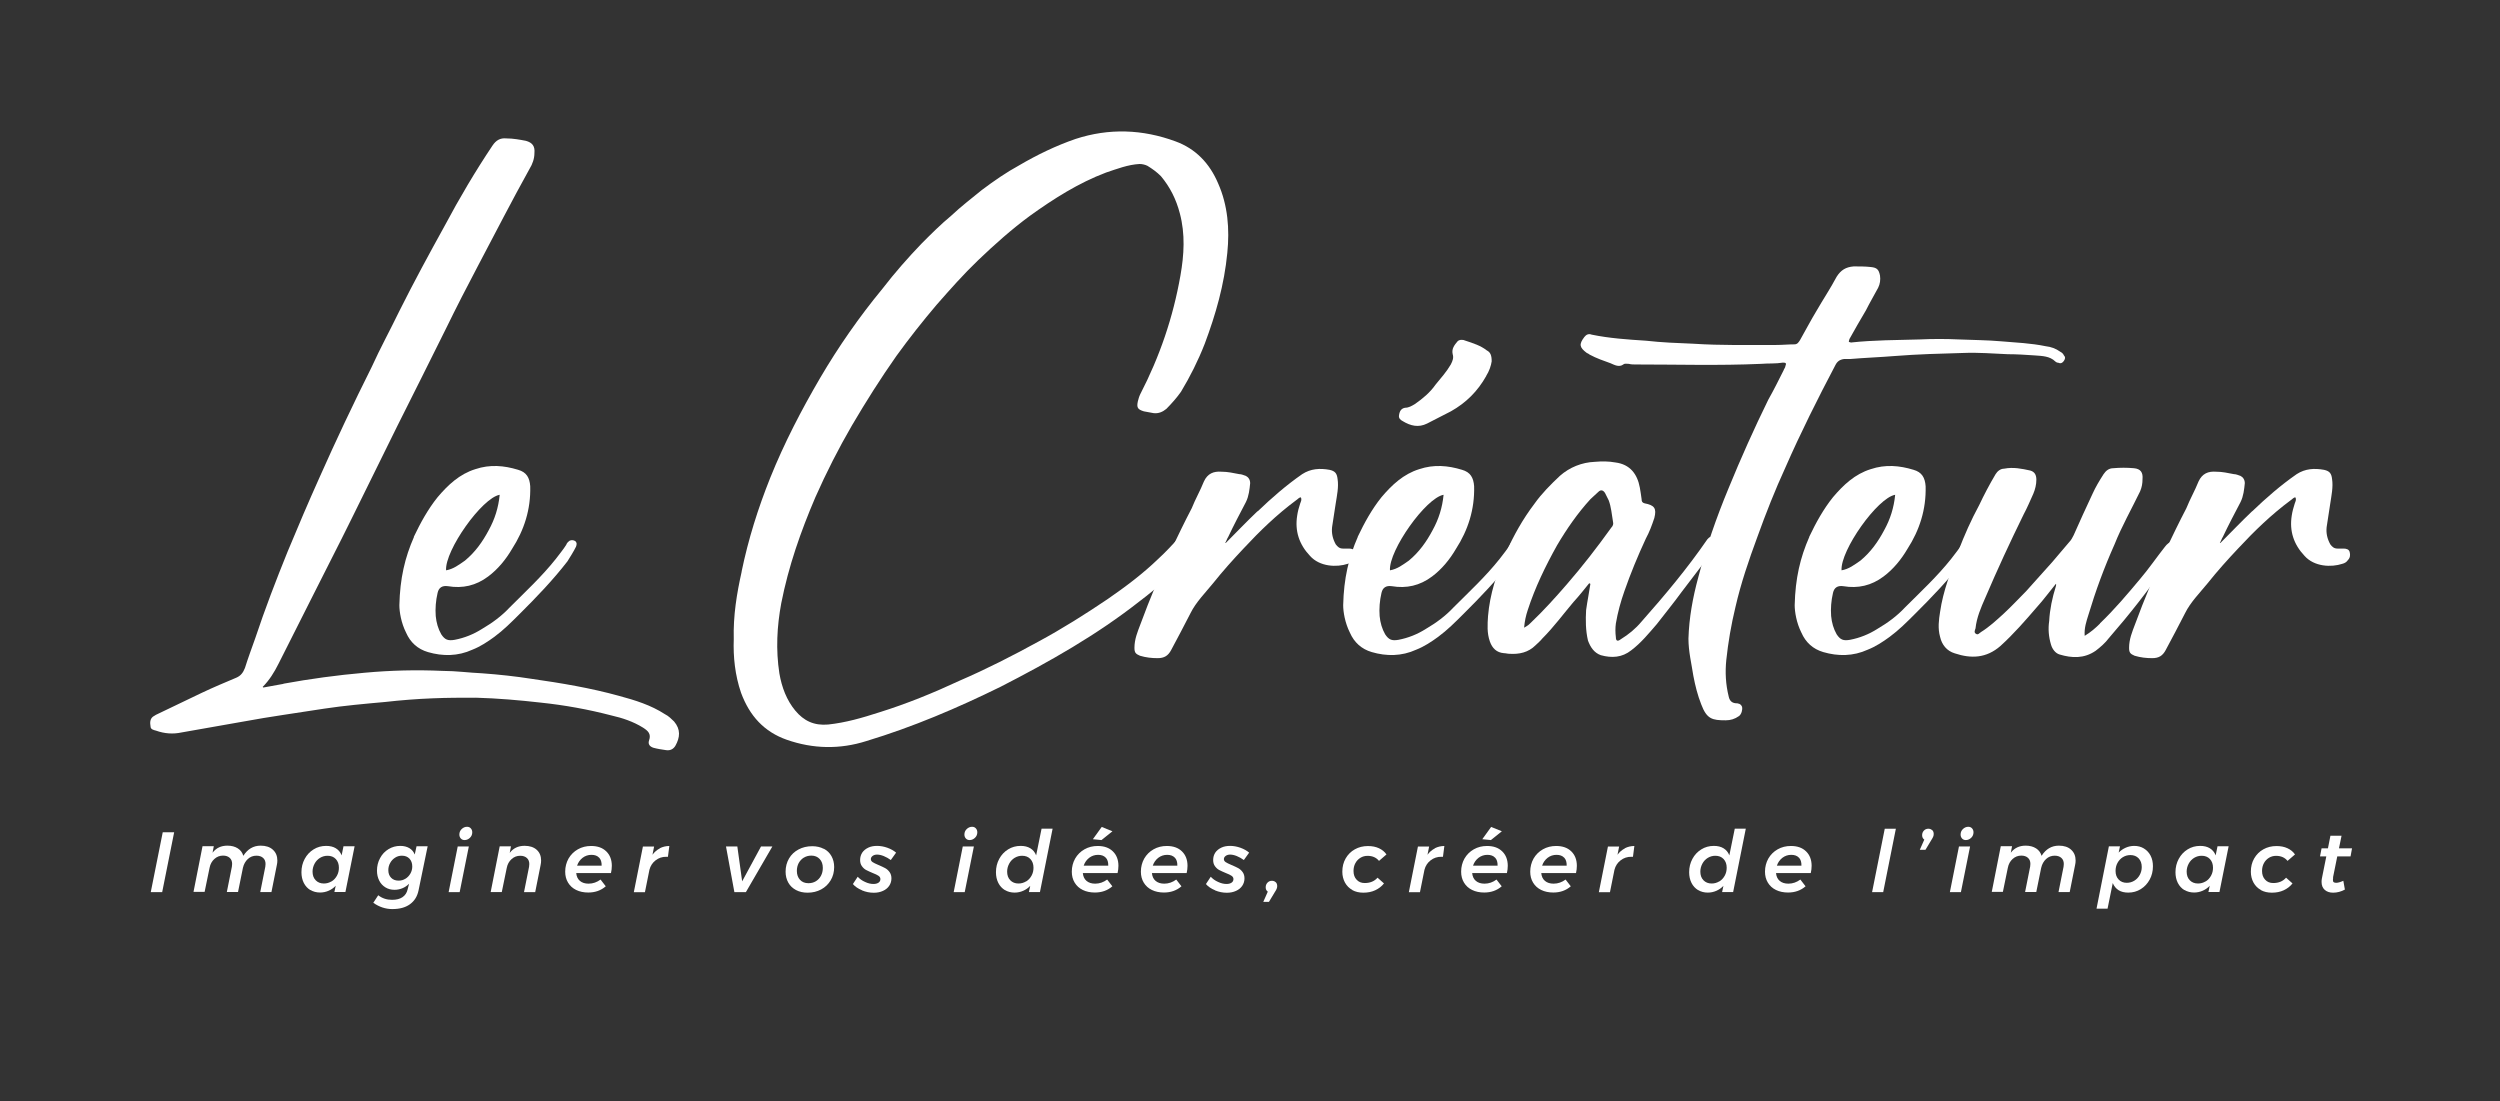 <svg xmlns="http://www.w3.org/2000/svg" id="_&#xD5;__1" data-name="&#xD5;&#xBA;&#x2264;&#x201E;_1" viewBox="0 0 321.7 141.73"><rect x="0" y="0" width="321.7" height="141.73" fill="#333333" stroke="none"/><defs><style>      .cls-1 {        fill: #fff;      }    </style></defs><g><path class="cls-1" d="M36.47,87.98c3.45-.63,6.9-1.1,10.43-1.41,3.37-.31,6.67-.39,10.04-.24,1.73,0,3.45.24,5.1.31,2.2.16,4.31.39,6.35.71,3.84.55,7.61,1.18,11.29,2.2,2.04.55,4.08,1.18,5.88,2.35.47.23.86.63,1.18.94.86,1.02.78,2.04.16,3.14-.24.39-.63.63-1.18.55-.55-.08-1.1-.16-1.65-.31-.47-.16-.71-.47-.55-.94.31-.86-.16-1.25-.78-1.65-1.25-.78-2.67-1.25-4.08-1.57-2.98-.78-6.04-1.33-9.1-1.65-2.74-.31-5.49-.55-8.31-.63-1.88,0-3.69,0-5.57.08-2.04.08-4.08.24-6.12.47-2.67.24-5.25.47-7.84.86-3.45.55-6.98,1.02-10.35,1.65-2.67.47-5.33.94-8,1.41-1.1.24-2.2.16-3.29-.23-.31-.08-.71-.16-.71-.55-.08-.47-.08-.94.31-1.25.16-.08.24-.16.39-.24,1.96-.94,3.92-1.88,5.88-2.82,1.49-.71,2.98-1.33,4.47-1.96.55-.24.86-.63,1.1-1.25.39-1.25.86-2.51,1.33-3.84,1.25-3.76,2.67-7.45,4.16-11.13,1.33-3.21,2.67-6.35,4.08-9.49,2.12-4.78,4.39-9.57,6.74-14.27,1.1-2.43,2.35-4.7,3.53-7.14,1.88-3.76,3.84-7.37,5.88-11.06,1.88-3.53,3.92-6.98,6.12-10.27.47-.71,1.02-1.02,1.8-.94.86,0,1.73.16,2.51.31.86.24,1.18.71,1.1,1.57,0,.71-.24,1.41-.63,2.04-2.27,4.08-4.39,8.23-6.59,12.39-1.41,2.67-2.82,5.41-4.16,8.16-2.12,4.23-4.16,8.39-6.27,12.55-1.96,3.92-3.84,7.84-5.8,11.76-1.73,3.53-3.53,6.98-5.25,10.43-1.41,2.82-2.82,5.57-4.23,8.39-.55,1.1-1.18,2.12-2.04,2.98l.08.08c.86-.16,1.73-.31,2.59-.47Z"></path><path class="cls-1" d="M53.25,69.08c.86-1.8,1.8-3.53,3.06-5.1,1.33-1.57,2.82-2.98,4.86-3.61,1.88-.63,3.69-.47,5.49.08,1.1.31,1.49,1.02,1.57,2.12.08,2.98-.78,5.65-2.35,8.08-.78,1.33-1.8,2.59-3.06,3.53-1.57,1.18-3.29,1.57-5.18,1.25q-1.1-.16-1.33.86c-.24,1.02-.31,2.04-.24,2.98.08.86.31,1.65.71,2.35.47.71.86.86,1.73.71,1.25-.24,2.43-.71,3.53-1.41,1.33-.78,2.51-1.65,3.53-2.74,2.04-2.04,4.16-4,5.96-6.27.47-.63.94-1.18,1.33-1.8.08-.24.24-.39.47-.55.24-.08.47-.08.71.08.24.24.16.47.08.71-.31.63-.71,1.25-1.1,1.88-1.88,2.43-4,4.63-6.12,6.74-1.1,1.1-2.12,2.12-3.29,2.98-.86.63-1.8,1.25-2.82,1.65-1.88.86-3.84.86-5.72.31-1.33-.39-2.27-1.25-2.82-2.51-.63-1.25-.86-2.67-.86-3.53.08-3.45.71-6.12,1.88-8.78ZM57.4,73.39c.94-.16,1.65-.71,2.43-1.25,1.33-1.1,2.27-2.43,3.06-3.92.78-1.41,1.25-2.9,1.41-4.55-2.27.39-7.06,7.14-6.9,9.72Z"></path><path class="cls-1" d="M95.43,73.55c.86-4.16,2.12-8.16,3.69-12.08,1.8-4.47,4-8.7,6.43-12.86,2.35-4,5.02-7.84,8-11.45,1.57-2.04,3.29-4,5.1-5.88,1.18-1.18,2.43-2.43,3.76-3.53,1.25-1.18,2.59-2.2,3.92-3.29,1.57-1.18,3.14-2.27,4.86-3.21,2.27-1.33,4.71-2.51,7.21-3.37,4.31-1.41,8.63-1.25,12.86.31,2.59.94,4.39,2.82,5.49,5.41,1.25,2.82,1.49,5.88,1.18,8.94-.39,4.08-1.49,7.92-2.9,11.68-.86,2.2-1.88,4.23-3.06,6.19-.55.78-1.18,1.49-1.88,2.2-.47.39-1.02.63-1.65.55-.47-.08-.86-.16-1.25-.23-.78-.24-.94-.47-.78-1.25.08-.31.16-.63.31-.94,2.51-4.86,4.23-9.88,5.18-15.29.47-2.67.63-5.33-.08-8-.47-1.8-1.25-3.37-2.43-4.78-.55-.55-1.1-.94-1.73-1.33-.31-.16-.71-.24-1.02-.24-1.49.08-2.9.63-4.31,1.1-3.53,1.33-6.74,3.37-9.8,5.57-2.35,1.73-4.55,3.69-6.67,5.72-1.88,1.8-3.61,3.76-5.33,5.72-1.8,2.12-3.53,4.31-5.18,6.59-2.04,2.9-3.92,5.88-5.72,8.94-1.73,2.98-3.29,6.04-4.71,9.25-1.88,4.39-3.45,8.86-4.39,13.64-.55,2.98-.71,5.96-.24,9.02.31,1.8.94,3.45,2.04,4.78,1.1,1.33,2.43,1.96,4.23,1.8,2.27-.24,4.39-.86,6.59-1.57,3.53-1.1,6.98-2.51,10.35-4.08,3.45-1.49,6.82-3.21,10.12-5.02,3.06-1.65,6.04-3.53,8.94-5.49,2.27-1.57,4.47-3.21,6.51-5.18.94-.86,1.8-1.8,2.67-2.74.63-.63,1.65-.78,2.35-.31.39.24.47.86.08,1.33-.47.55-.94,1.1-1.41,1.57-1.8,2.04-3.84,3.92-6.04,5.57-5.57,4.39-11.68,7.84-17.96,11.06-5.57,2.74-11.29,5.18-17.25,6.98-3.45,1.1-6.9,1.02-10.27-.16-2.9-1.02-4.78-3.06-5.88-6.04-.78-2.27-1.02-4.63-.94-6.9-.08-3.06.39-5.88,1.02-8.7Z"></path><path class="cls-1" d="M161.85,65.79c1.8-1.73,3.69-3.37,5.72-4.78,1.1-.71,2.27-.78,3.53-.55.71.16.94.47,1.02,1.18.16,1.02-.08,2.12-.24,3.14s-.31,2.04-.47,3.06c-.08.78.08,1.49.47,2.2.24.31.47.55.94.55h.78c.31,0,.71.08.78.47.08.31.08.71-.24,1.02-.16.24-.39.39-.71.47-1.41.47-3.61.39-4.86-1.02-1.41-1.49-1.96-3.21-1.65-5.18.08-.55.23-1.1.39-1.57.08-.24.24-.47.08-.78-.24,0-.39.24-.63.39-2.43,1.8-4.63,3.92-6.74,6.19-1.33,1.41-2.67,2.9-3.92,4.47-1.02,1.25-2.2,2.43-2.9,3.84-.86,1.65-1.65,3.21-2.51,4.78-.39.71-.86,1.02-1.73,1.02-.78,0-1.49-.08-2.27-.31-.55-.24-.71-.39-.71-1.02,0-1.1.39-2.04.78-3.06,1.18-3.22,2.51-6.35,3.92-9.49.86-1.8,1.73-3.61,2.67-5.41.47-1.18,1.1-2.27,1.57-3.45.47-1.02,1.25-1.33,2.27-1.25.78,0,1.49.16,2.27.31.31,0,.63.16.86.23.31.16.55.47.55.94-.08.78-.16,1.65-.55,2.43-.78,1.49-1.57,2.98-2.27,4.47-.16.24-.24.55-.39.78h.08c1.33-1.33,2.67-2.74,4.08-4.08Z"></path><path class="cls-1" d="M174.71,69.08c.86-1.8,1.8-3.53,3.06-5.1,1.33-1.57,2.82-2.98,4.86-3.61,1.88-.63,3.69-.47,5.49.08,1.1.31,1.49,1.02,1.57,2.12.08,2.98-.78,5.65-2.35,8.08-.78,1.33-1.8,2.59-3.06,3.53-1.57,1.18-3.29,1.57-5.18,1.25q-1.1-.16-1.33.86c-.24,1.02-.31,2.04-.24,2.98.08.86.31,1.65.71,2.35.47.71.86.86,1.72.71,1.25-.24,2.43-.71,3.53-1.41,1.33-.78,2.51-1.65,3.53-2.74,2.04-2.04,4.16-4,5.96-6.27.47-.63.94-1.18,1.33-1.8.08-.24.23-.39.47-.55.24-.08.47-.08.71.08.24.24.16.47.08.71-.31.63-.71,1.25-1.1,1.88-1.88,2.43-4,4.63-6.12,6.74-1.1,1.1-2.12,2.12-3.29,2.98-.86.63-1.8,1.25-2.82,1.65-1.88.86-3.84.86-5.72.31-1.33-.39-2.27-1.25-2.82-2.51-.63-1.25-.86-2.67-.86-3.53.08-3.45.71-6.12,1.88-8.78ZM178.86,73.39c.94-.16,1.65-.71,2.43-1.25,1.33-1.1,2.27-2.43,3.06-3.92.78-1.41,1.25-2.9,1.41-4.55-2.27.39-7.06,7.14-6.9,9.72ZM191.25,48.38c-1.1,1.96-2.59,3.45-4.55,4.55-1.02.55-2.04,1.02-3.06,1.57-1.1.55-2.12.31-3.14-.31-.31-.16-.55-.39-.47-.78.08-.55.31-.86.78-.94.47,0,.86-.24,1.25-.47,1.02-.71,1.96-1.49,2.67-2.51.71-.86,1.41-1.65,1.96-2.59.24-.47.39-.86.24-1.33-.16-.71.24-1.18.63-1.65.24-.24.71-.24,1.02-.08.94.31,1.96.63,2.74,1.25.47.24.63.63.63,1.41-.08.55-.31,1.25-.71,1.88Z"></path><path class="cls-1" d="M202.54,77.39c-1.33,1.57-2.59,3.29-4.08,4.78-.24.31-.55.55-.86.86-.94.94-2.12,1.18-3.37,1.1-.24,0-.47-.08-.71-.08-.94-.08-1.49-.63-1.8-1.49-.39-1.1-.31-2.2-.24-3.29.24-2.82,1.1-5.49,2.27-8.08,1.02-2.27,2.2-4.39,3.69-6.35.94-1.33,2.12-2.51,3.29-3.61,1.25-1.1,2.82-1.73,4.47-1.8.94-.08,1.8-.08,2.67.08,1.88.24,2.82,1.49,3.14,3.22.08.47.16.94.23,1.49,0,.31.08.47.39.55,1.25.24,1.57.63,1.25,1.88-.31.94-.63,1.8-1.1,2.67-1.02,2.2-1.96,4.47-2.75,6.74-.47,1.33-.86,2.74-1.1,4.16-.08.55-.08,1.18,0,1.8,0,.47.24.55.63.24,1.02-.63,1.88-1.33,2.67-2.27,2.98-3.37,5.88-6.82,8.47-10.59.08-.08.16-.16.24-.24.24-.16.78-.23.94,0,.24.16.16.47.08.71-.24.63-.63,1.18-1.02,1.65-1.18,1.57-2.35,3.06-3.53,4.63-1.02,1.41-2.12,2.74-3.21,4.16-1.02,1.18-2.04,2.43-3.29,3.37-1.18.94-2.51,1.02-3.92.63-.86-.31-1.33-1.02-1.65-1.88-.31-1.33-.31-2.67-.24-3.92.16-1.18.39-2.27.55-3.37,0,0-.08-.08-.16-.08-.63.78-1.25,1.57-1.96,2.35ZM196.51,80.53c.16-.08.31-.24.47-.39,1.65-1.57,3.14-3.22,4.63-4.94,2.04-2.35,3.92-4.78,5.72-7.29.23-.24.31-.47.23-.78-.16-.94-.23-1.88-.55-2.74-.16-.31-.31-.63-.47-.94-.24-.39-.55-.47-.86-.16-.31.31-.71.63-1.02.94-1.65,1.8-3.06,3.84-4.31,5.96-1.49,2.67-2.82,5.41-3.76,8.31-.24.71-.39,1.41-.47,2.27.24-.16.31-.16.39-.23Z"></path><path class="cls-1" d="M238.22,44.07c2.9-.31,5.88-.31,8.78-.39,1.72-.08,3.37-.08,5.1,0,1.8.08,3.61.08,5.41.24,1.88.16,3.84.24,5.72.63.71.08,1.33.31,1.88.71.16.08.39.24.47.47.24.24.16.47,0,.71-.16.24-.39.39-.71.24-.16,0-.31-.08-.39-.16-.71-.71-1.72-.71-2.59-.78-1.18-.08-2.35-.16-3.53-.16-1.88-.08-3.76-.24-5.72-.16-2.9.08-5.88.16-8.78.39-1.96.16-3.92.23-5.8.39h-.78c-.55.08-.86.31-1.1.78-2.27,4.31-4.47,8.7-6.43,13.17-1.33,2.9-2.51,5.88-3.61,8.94-1.1,2.98-2.12,5.96-2.82,9.02-.55,2.27-.94,4.55-1.18,6.82-.16,1.57-.08,3.14.31,4.7q.16.78.86.86c.39,0,.71.08.86.47.08.39-.08.94-.39,1.18-.55.39-1.1.55-1.72.55-1.73,0-2.43-.16-3.14-2.04-.47-1.18-.78-2.43-1.02-3.69-.24-1.57-.63-3.14-.63-4.78.08-2.67.55-5.25,1.25-7.84,1.02-3.92,2.35-7.76,3.92-11.53,1.57-3.84,3.29-7.68,5.1-11.37.71-1.25,1.33-2.51,1.96-3.76.08-.24.24-.39.24-.55.16-.39.08-.47-.31-.47-.94.16-1.88.08-2.82.16-5.41.24-10.74.08-16.15.08-.31,0-.55,0-.86-.08-.24,0-.55-.08-.71.08-.55.39-1.1.08-1.65-.16-.86-.31-1.8-.63-2.67-1.1-.08-.08-.24-.16-.39-.23-.94-.71-1.02-1.1-.31-2.04.24-.31.55-.47.94-.31,2.27.47,4.63.63,6.98.78,2.04.23,4.08.31,6.12.39,3.53.23,7.14.16,10.66.16.78,0,1.57-.08,2.35-.08.39,0,.55-.31.71-.55.71-1.25,1.41-2.59,2.12-3.76.86-1.49,1.8-2.9,2.59-4.39.55-.86,1.18-1.25,2.2-1.33.71,0,1.49,0,2.2.08.78.08,1.02.31,1.18,1.1.08.55,0,1.1-.24,1.57-.55,1.02-1.1,1.96-1.57,2.9-.71,1.18-1.41,2.43-2.12,3.69,0,.08-.08.16-.08.39.16,0,.24.08.31.08Z"></path><path class="cls-1" d="M232.81,69.08c.86-1.8,1.8-3.53,3.06-5.1,1.33-1.57,2.82-2.98,4.86-3.61,1.88-.63,3.69-.47,5.49.08,1.1.31,1.49,1.02,1.57,2.12.08,2.98-.78,5.65-2.35,8.08-.78,1.33-1.8,2.59-3.06,3.53-1.57,1.18-3.29,1.57-5.18,1.25q-1.1-.16-1.33.86c-.24,1.02-.31,2.04-.24,2.98.08.86.31,1.65.71,2.35.47.71.86.86,1.72.71,1.25-.24,2.43-.71,3.53-1.41,1.33-.78,2.51-1.65,3.53-2.74,2.04-2.04,4.16-4,5.96-6.27.47-.63.94-1.18,1.33-1.8.08-.24.23-.39.47-.55.24-.08.47-.08.71.08.24.24.16.47.08.71-.31.63-.71,1.25-1.1,1.88-1.88,2.43-4,4.63-6.12,6.74-1.1,1.1-2.12,2.12-3.29,2.98-.86.63-1.8,1.25-2.82,1.65-1.88.86-3.84.86-5.72.31-1.33-.39-2.27-1.25-2.82-2.51-.63-1.25-.86-2.67-.86-3.53.08-3.45.71-6.12,1.88-8.78ZM236.97,73.39c.94-.16,1.65-.71,2.43-1.25,1.33-1.1,2.27-2.43,3.06-3.92.78-1.41,1.25-2.9,1.41-4.55-2.27.39-7.06,7.14-6.9,9.72Z"></path><path class="cls-1" d="M270.22,80.22c1.88-1.8,3.53-3.76,5.17-5.72,1.02-1.18,2.27-2.98,3.21-4.16.24-.31.55-.63,1.02-.63.24,0,.55,0,.71.23.16.24,0,.47-.16.71-.39.55-.71,1.1-1.18,1.65-2.59,3.76-5.02,6.82-7.61,9.8-.47.63-1.1,1.18-1.72,1.65-1.49,1.02-3.06.94-4.63.47-.55-.16-.94-.71-1.1-1.25-.31-1.02-.39-2.04-.24-3.06.08-1.49.39-2.98.86-4.47,0-.08.08-.24,0-.31-.78.94-1.57,2.04-2.43,2.98-1.49,1.73-2.98,3.45-4.71,5.02-1.8,1.57-3.76,1.65-5.88.94-1.02-.31-1.65-1.1-1.88-2.12-.31-1.1-.16-2.2,0-3.21.39-2.74,1.41-5.25,2.35-7.84.78-2.04,1.65-4,2.67-5.88.63-1.33,1.33-2.67,2.12-4,.24-.39.63-.71,1.1-.71,1.18-.23,2.27,0,3.37.24.55.16.78.55.78,1.18s-.16,1.25-.39,1.8c-.39.86-.78,1.8-1.25,2.67-1.73,3.53-3.37,7.06-4.94,10.74-.55,1.25-1.1,2.51-1.25,3.92-.08.24-.24.55.08.71.24.16.39-.08.63-.24,1.02-.63,1.96-1.49,2.9-2.35,1.02-.94,1.96-1.96,2.9-2.9,1.1-1.25,2.27-2.51,3.37-3.76.71-.86,1.49-1.73,2.2-2.59.24-.24.39-.55.55-.86.78-1.73,1.57-3.53,2.43-5.33.39-.86.86-1.65,1.41-2.51.31-.47.71-.78,1.25-.78.86-.08,1.8-.08,2.67,0,.86.08,1.18.55,1.1,1.41,0,.55-.08,1.02-.31,1.57-1.1,2.27-2.35,4.47-3.29,6.82-1.33,2.98-2.43,5.96-3.37,9.1-.24.78-.55,1.65-.47,2.67.78-.47,1.41-1.02,1.96-1.57Z"></path><path class="cls-1" d="M289.82,65.79c1.8-1.73,3.69-3.37,5.72-4.78,1.1-.71,2.27-.78,3.53-.55.71.16.94.47,1.02,1.18.16,1.02-.08,2.12-.23,3.14-.16,1.02-.31,2.04-.47,3.06-.08.78.08,1.49.47,2.2.23.31.47.55.94.55h.78c.31,0,.71.08.78.47.08.31.08.71-.24,1.02-.16.24-.39.39-.71.47-1.41.47-3.61.39-4.86-1.02-1.41-1.49-1.96-3.21-1.65-5.18.08-.55.24-1.1.39-1.57.08-.24.24-.47.08-.78-.24,0-.39.24-.63.39-2.43,1.8-4.63,3.92-6.74,6.19-1.33,1.41-2.67,2.9-3.92,4.47-1.02,1.25-2.2,2.43-2.9,3.84-.86,1.65-1.65,3.21-2.51,4.78-.39.71-.86,1.02-1.72,1.02-.78,0-1.49-.08-2.27-.31-.55-.24-.71-.39-.71-1.02,0-1.1.39-2.04.78-3.06,1.18-3.22,2.51-6.35,3.92-9.49.86-1.8,1.73-3.61,2.67-5.41.47-1.18,1.1-2.27,1.57-3.45.47-1.02,1.25-1.33,2.27-1.25.78,0,1.49.16,2.27.31.31,0,.63.16.86.23.31.16.55.47.55.94-.08.78-.16,1.65-.55,2.43-.78,1.49-1.57,2.98-2.27,4.47-.16.24-.24.55-.39.78h.08c1.33-1.33,2.67-2.74,4.08-4.08Z"></path></g><g><path class="cls-1" d="M22.41,107.1l-1.54,7.7h-1.47l1.54-7.7h1.47Z"></path><path class="cls-1" d="M35.12,109.35c.38.34.57.81.57,1.39,0,.18-.02.38-.07.59l-.69,3.46h-1.44l.65-3.26c.02-.12.03-.24.03-.35,0-.33-.1-.59-.31-.78-.21-.19-.49-.29-.86-.29-.43,0-.8.14-1.11.43s-.52.66-.63,1.13l-.63,3.11h-1.44l.65-3.26c.02-.12.03-.24.03-.35,0-.33-.1-.59-.31-.78-.21-.19-.49-.29-.86-.29-.42,0-.79.14-1.11.43-.32.29-.53.66-.62,1.13l-.64,3.11h-1.43l1.16-5.88h1.45l-.16.84c.46-.61,1.1-.91,1.91-.91.54,0,.98.12,1.34.35.36.23.59.55.71.96.55-.87,1.29-1.31,2.23-1.31.66,0,1.18.17,1.56.51Z"></path><path class="cls-1" d="M39.94,114.54c-.36-.22-.65-.53-.85-.93s-.3-.86-.3-1.37c0-.63.14-1.2.42-1.72s.66-.92,1.14-1.22c.48-.3,1.02-.45,1.62-.45.49,0,.91.1,1.25.31.34.21.59.51.74.91l.24-1.17h1.43l-1.18,5.88h-1.42l.17-.8c-.26.28-.57.49-.91.64s-.71.23-1.1.23c-.47,0-.89-.11-1.25-.33ZM42.67,113.42c.29-.18.52-.43.69-.74.17-.31.25-.65.25-1.02,0-.46-.13-.83-.4-1.12-.26-.28-.62-.42-1.06-.42-.35,0-.67.09-.97.27-.29.18-.53.43-.7.75s-.26.66-.26,1.02c0,.46.13.83.4,1.11.27.28.62.42,1.06.42.35,0,.67-.09.97-.27Z"></path><path class="cls-1" d="M48.03,116.18l.64-.98c.51.4,1.1.59,1.78.59.56,0,1-.11,1.34-.34.34-.23.56-.56.66-.99l.19-.74c-.26.26-.54.45-.86.58s-.65.2-1.01.2c-.44,0-.83-.1-1.17-.31-.34-.21-.61-.49-.8-.87s-.29-.8-.29-1.28c0-.59.13-1.13.4-1.62.26-.49.62-.87,1.08-1.15s.96-.42,1.52-.42c.46,0,.85.1,1.17.29.32.19.55.47.69.82l.23-1.06h1.43l-1.17,5.67c-.16.78-.53,1.37-1.11,1.79s-1.33.62-2.27.62c-.87,0-1.68-.27-2.45-.81ZM52.17,113.08c.27-.17.48-.39.64-.67.16-.28.24-.58.24-.91,0-.42-.12-.75-.36-1.01-.24-.25-.56-.38-.97-.38-.32,0-.61.08-.87.25-.27.17-.48.39-.64.68-.16.28-.24.59-.24.93,0,.41.12.74.36.98.24.25.56.37.97.37.32,0,.61-.08.87-.25Z"></path><path class="cls-1" d="M60.33,108.92l-1.18,5.88h-1.42l1.17-5.88h1.43ZM60.58,106.59c.12.13.19.3.19.51,0,.28-.1.52-.3.71-.2.19-.43.29-.69.29-.2,0-.36-.07-.48-.2-.12-.13-.19-.3-.19-.51,0-.28.1-.52.3-.71.2-.19.43-.29.69-.29.2,0,.36.07.48.2Z"></path><path class="cls-1" d="M69.06,109.35c.38.34.57.8.57,1.38,0,.19-.02.39-.07.61l-.69,3.46h-1.44l.65-3.26c.02-.12.03-.24.03-.35,0-.33-.1-.59-.31-.78-.21-.19-.49-.29-.86-.29-.42,0-.79.14-1.11.43-.32.29-.53.66-.62,1.13l-.64,3.11h-1.43l1.16-5.88h1.45l-.16.84c.46-.61,1.1-.91,1.91-.91.66,0,1.18.17,1.56.51Z"></path><path class="cls-1" d="M78.02,109.56c.47.46.71,1.08.71,1.86,0,.31-.04.62-.11.93h-4.47c.04.43.19.76.47,1,.28.24.65.36,1.12.36.56,0,1.07-.18,1.54-.53l.67.87c-.62.54-1.37.8-2.25.8-.59,0-1.11-.11-1.56-.33-.45-.22-.79-.53-1.04-.94-.25-.41-.37-.88-.37-1.41,0-.62.15-1.19.43-1.69.29-.5.69-.9,1.2-1.19.51-.29,1.08-.43,1.71-.43.82,0,1.47.23,1.94.69ZM77.1,110.37c-.23-.25-.56-.37-.99-.37s-.81.13-1.14.38c-.33.26-.57.59-.71,1.01h3.16c.01-.44-.09-.78-.32-1.03Z"></path><path class="cls-1" d="M84.91,109.15c.37-.19.77-.28,1.22-.29l-.18,1.39h-.19c-.54-.01-1,.15-1.4.46s-.66.71-.79,1.21l-.58,2.89h-1.43l1.17-5.88h1.44l-.21,1.06c.26-.36.58-.63.95-.82Z"></path><path class="cls-1" d="M99.39,108.92l-3.41,5.88h-1.48l-1.08-5.88h1.46l.62,4.49,2.43-4.49h1.46Z"></path><path class="cls-1" d="M106,109.21c.43.22.76.54.99.95s.35.88.35,1.41c0,.64-.15,1.21-.45,1.71-.3.5-.7.89-1.22,1.17-.52.28-1.1.42-1.75.42-.56,0-1.06-.11-1.49-.34-.43-.23-.76-.54-.99-.95s-.35-.88-.35-1.41c0-.64.15-1.2.44-1.7.29-.5.7-.88,1.22-1.16.52-.28,1.11-.42,1.76-.42.56,0,1.06.11,1.49.34ZM103.45,110.35c-.28.17-.5.4-.67.7-.16.3-.24.64-.24,1.02,0,.48.14.86.41,1.15.27.29.63.43,1.08.43.35,0,.67-.08.95-.25.28-.17.5-.4.66-.7.16-.3.24-.64.24-1.02,0-.47-.13-.85-.4-1.14-.27-.29-.63-.44-1.07-.44-.35,0-.67.08-.95.25Z"></path><path class="cls-1" d="M110.92,114.56c-.5-.21-.89-.47-1.17-.8l.62-.94c.25.27.56.5.95.67.38.18.74.26,1.08.26.27,0,.49-.06.65-.17.16-.11.24-.27.24-.46,0-.17-.08-.31-.24-.42-.16-.11-.41-.23-.75-.36-.34-.14-.61-.27-.83-.38s-.4-.28-.56-.5-.23-.48-.23-.79c0-.36.09-.67.27-.95.18-.27.44-.48.77-.64s.71-.23,1.14-.23.88.08,1.33.24c.44.16.82.37,1.12.63l-.68.95c-.29-.21-.59-.38-.91-.51-.32-.13-.61-.19-.86-.19-.23,0-.42.06-.57.17s-.23.25-.23.41.08.29.23.39c.15.1.4.22.75.37.35.15.64.28.86.4.22.12.41.29.57.51.16.22.24.49.24.81,0,.36-.1.68-.29.96-.19.28-.46.5-.8.65-.34.16-.74.24-1.18.24-.52,0-1.03-.1-1.53-.31Z"></path><path class="cls-1" d="M125.32,108.92l-1.18,5.88h-1.42l1.17-5.88h1.43ZM125.57,106.59c.12.13.19.3.19.51,0,.28-.1.52-.3.71-.2.19-.43.29-.69.29-.2,0-.36-.07-.48-.2-.12-.13-.19-.3-.19-.51,0-.28.1-.52.3-.71.2-.19.43-.29.69-.29.2,0,.36.07.48.2Z"></path><path class="cls-1" d="M129.31,114.54c-.36-.22-.65-.53-.85-.93s-.3-.86-.3-1.37c0-.63.14-1.2.42-1.72s.66-.92,1.14-1.22c.48-.3,1.02-.45,1.62-.45.49,0,.91.1,1.25.31.34.21.59.51.74.91l.7-3.44h1.42l-1.63,8.16h-1.42l.17-.8c-.26.28-.57.49-.91.64s-.71.23-1.1.23c-.47,0-.89-.11-1.25-.33ZM132.05,113.42c.29-.18.52-.43.69-.74.17-.31.25-.65.25-1.02,0-.46-.13-.83-.4-1.12-.26-.28-.62-.42-1.06-.42-.35,0-.67.09-.97.27-.29.18-.53.43-.7.75s-.26.66-.26,1.02c0,.46.13.83.4,1.11.27.28.62.42,1.06.42.35,0,.67-.09.97-.27Z"></path><path class="cls-1" d="M143.21,109.56c.47.46.71,1.08.71,1.86,0,.31-.04.62-.11.93h-4.47c.04.43.19.76.47,1,.28.24.65.36,1.12.36.56,0,1.07-.18,1.54-.53l.67.87c-.62.54-1.37.8-2.25.8-.59,0-1.11-.11-1.56-.33-.45-.22-.79-.53-1.04-.94-.25-.41-.37-.88-.37-1.41,0-.62.15-1.19.43-1.69.29-.5.69-.9,1.2-1.19.51-.29,1.08-.43,1.71-.43.82,0,1.47.23,1.94.69ZM142.29,110.37c-.23-.25-.56-.37-.99-.37s-.81.13-1.14.38c-.33.26-.57.59-.71,1.01h3.16c.01-.44-.09-.78-.32-1.03ZM141.77,106.41l1.38.56-1.41,1.13-1.11-.11,1.14-1.58Z"></path><path class="cls-1" d="M152.1,109.56c.47.46.71,1.08.71,1.86,0,.31-.04.62-.11.93h-4.47c.04.43.19.76.47,1,.28.24.65.36,1.12.36.56,0,1.07-.18,1.54-.53l.67.87c-.62.54-1.37.8-2.25.8-.59,0-1.11-.11-1.56-.33-.45-.22-.79-.53-1.04-.94-.25-.41-.37-.88-.37-1.41,0-.62.15-1.19.43-1.69.29-.5.69-.9,1.2-1.19.51-.29,1.08-.43,1.71-.43.82,0,1.47.23,1.94.69ZM151.18,110.37c-.23-.25-.56-.37-.99-.37s-.81.13-1.14.38c-.33.26-.57.59-.71,1.01h3.16c.01-.44-.09-.78-.32-1.03Z"></path><path class="cls-1" d="M156.35,114.56c-.5-.21-.89-.47-1.17-.8l.62-.94c.25.27.56.5.95.67.38.18.74.26,1.08.26.27,0,.49-.06.65-.17.16-.11.24-.27.24-.46,0-.17-.08-.31-.24-.42-.16-.11-.41-.23-.75-.36-.34-.14-.61-.27-.83-.38s-.4-.28-.56-.5-.23-.48-.23-.79c0-.36.09-.67.27-.95.18-.27.44-.48.77-.64s.71-.23,1.14-.23.88.08,1.33.24c.44.16.82.37,1.12.63l-.68.95c-.29-.21-.59-.38-.91-.51-.32-.13-.61-.19-.86-.19-.23,0-.42.06-.57.17s-.23.25-.23.41.08.29.23.39c.15.1.4.22.75.37.35.15.64.28.86.4.22.12.41.29.57.51.16.22.24.49.24.81,0,.36-.1.68-.29.96-.19.28-.46.5-.8.65-.34.16-.74.24-1.18.24-.52,0-1.03-.1-1.53-.31Z"></path><path class="cls-1" d="M164.16,113.52c.13.12.19.29.19.5,0,.12-.02.24-.07.35-.04.11-.11.23-.19.35l-.8,1.33h-.73l.58-1.31c-.18-.13-.27-.31-.27-.56s.08-.44.23-.6.34-.24.57-.24c.19,0,.35.06.48.18Z"></path><path class="cls-1" d="M174.02,114.52c-.41-.22-.72-.54-.95-.95-.22-.41-.34-.87-.34-1.4,0-.64.14-1.21.43-1.71s.68-.89,1.18-1.17c.5-.28,1.06-.42,1.69-.42.54,0,1,.09,1.41.28s.73.45.97.8l-.96.83c-.35-.43-.84-.65-1.47-.65-.34,0-.64.08-.92.25-.27.17-.49.39-.65.69-.16.29-.24.63-.24,1.01,0,.46.13.84.4,1.12.26.29.61.43,1.04.43.7,0,1.25-.23,1.65-.69l.83.74c-.3.38-.68.67-1.13.88-.45.21-.96.31-1.53.31-.54,0-1.01-.11-1.41-.33Z"></path><path class="cls-1" d="M184.64,109.15c.37-.19.77-.28,1.22-.29l-.18,1.39h-.19c-.54-.01-1,.15-1.4.46s-.66.71-.79,1.21l-.58,2.89h-1.43l1.17-5.88h1.44l-.21,1.06c.26-.36.58-.63.95-.82Z"></path><path class="cls-1" d="M193.31,109.56c.47.46.71,1.08.71,1.86,0,.31-.04.62-.11.93h-4.47c.04.43.19.76.47,1,.28.24.65.36,1.12.36.56,0,1.07-.18,1.54-.53l.67.87c-.62.54-1.37.8-2.25.8-.59,0-1.11-.11-1.56-.33-.45-.22-.79-.53-1.04-.94-.25-.41-.37-.88-.37-1.41,0-.62.15-1.19.43-1.69.29-.5.69-.9,1.2-1.19.51-.29,1.08-.43,1.71-.43.82,0,1.47.23,1.94.69ZM192.39,110.37c-.23-.25-.56-.37-.99-.37s-.81.13-1.14.38c-.33.26-.57.59-.71,1.01h3.16c.01-.44-.09-.78-.32-1.03ZM191.88,106.41l1.38.56-1.41,1.13-1.11-.11,1.14-1.58Z"></path><path class="cls-1" d="M202.2,109.56c.47.46.71,1.08.71,1.86,0,.31-.04.62-.11.93h-4.47c.04.43.19.76.47,1,.28.24.65.36,1.12.36.56,0,1.07-.18,1.54-.53l.67.87c-.62.54-1.37.8-2.25.8-.59,0-1.11-.11-1.56-.33-.45-.22-.79-.53-1.04-.94-.25-.41-.37-.88-.37-1.41,0-.62.15-1.19.43-1.69.29-.5.69-.9,1.2-1.19.51-.29,1.08-.43,1.71-.43.82,0,1.47.23,1.94.69ZM201.28,110.37c-.23-.25-.56-.37-.99-.37s-.81.13-1.14.38c-.33.26-.57.59-.71,1.01h3.16c.01-.44-.09-.78-.32-1.03Z"></path><path class="cls-1" d="M209.09,109.15c.37-.19.77-.28,1.22-.29l-.18,1.39h-.19c-.54-.01-1,.15-1.4.46s-.66.71-.79,1.21l-.58,2.89h-1.43l1.17-5.88h1.44l-.21,1.06c.26-.36.58-.63.95-.82Z"></path><path class="cls-1" d="M218.51,114.54c-.36-.22-.65-.53-.85-.93s-.3-.86-.3-1.37c0-.63.14-1.2.42-1.72s.66-.92,1.14-1.22c.48-.3,1.02-.45,1.62-.45.49,0,.91.1,1.25.31.34.21.59.51.74.91l.7-3.44h1.42l-1.63,8.16h-1.42l.17-.8c-.26.28-.57.49-.91.64s-.71.23-1.1.23c-.47,0-.89-.11-1.25-.33ZM221.25,113.42c.29-.18.52-.43.69-.74.17-.31.25-.65.25-1.02,0-.46-.13-.83-.4-1.12-.26-.28-.62-.42-1.06-.42-.35,0-.67.09-.97.27-.29.18-.53.43-.7.75s-.26.66-.26,1.02c0,.46.13.83.4,1.11.27.28.62.42,1.06.42.35,0,.67-.09.97-.27Z"></path><path class="cls-1" d="M232.41,109.56c.47.46.71,1.08.71,1.86,0,.31-.04.62-.11.93h-4.47c.04.43.19.76.47,1,.28.24.65.36,1.12.36.56,0,1.07-.18,1.54-.53l.67.87c-.62.54-1.37.8-2.25.8-.59,0-1.11-.11-1.56-.33-.45-.22-.79-.53-1.04-.94-.25-.41-.37-.88-.37-1.41,0-.62.15-1.19.43-1.69.29-.5.69-.9,1.2-1.19.51-.29,1.08-.43,1.71-.43.82,0,1.47.23,1.94.69ZM231.49,110.37c-.23-.25-.56-.37-.99-.37s-.81.13-1.14.38c-.33.26-.57.59-.71,1.01h3.16c.01-.44-.09-.78-.32-1.03Z"></path><path class="cls-1" d="M243.96,106.64l-1.63,8.16h-1.43l1.63-8.16h1.43Z"></path><path class="cls-1" d="M248.64,106.82c.13.12.19.29.19.5,0,.12-.02.24-.07.35s-.11.23-.19.35l-.8,1.33h-.73l.58-1.31c-.18-.12-.28-.31-.28-.56s.08-.44.23-.6c.15-.16.34-.24.57-.24.19,0,.35.06.48.18Z"></path><path class="cls-1" d="M253.51,108.92l-1.18,5.88h-1.42l1.17-5.88h1.43ZM253.76,106.59c.12.13.19.3.19.51,0,.28-.1.52-.3.71-.2.19-.43.29-.69.29-.2,0-.36-.07-.48-.2-.12-.13-.19-.3-.19-.51,0-.28.1-.52.3-.71.2-.19.43-.29.69-.29.2,0,.36.07.48.2Z"></path><path class="cls-1" d="M266.52,109.35c.38.34.57.81.57,1.39,0,.18-.02.38-.07.59l-.69,3.46h-1.44l.65-3.26c.02-.12.03-.24.03-.35,0-.33-.1-.59-.31-.78-.21-.19-.49-.29-.86-.29-.43,0-.8.14-1.11.43s-.52.66-.63,1.13l-.63,3.11h-1.44l.65-3.26c.02-.12.03-.24.03-.35,0-.33-.1-.59-.31-.78-.21-.19-.49-.29-.86-.29-.42,0-.79.14-1.11.43-.32.29-.53.66-.62,1.13l-.64,3.11h-1.43l1.16-5.88h1.45l-.16.84c.46-.61,1.1-.91,1.91-.91.54,0,.98.12,1.34.35.36.23.59.55.71.96.55-.87,1.29-1.31,2.23-1.31.66,0,1.18.17,1.56.51Z"></path><path class="cls-1" d="M275.89,109.19c.36.22.65.53.85.92s.3.85.3,1.36c0,.63-.14,1.21-.42,1.72s-.66.92-1.14,1.22c-.48.3-1.02.45-1.61.45-.5,0-.92-.1-1.25-.31s-.59-.52-.75-.92l-.67,3.3h-1.42l1.59-8.02h1.43l-.17.8c.26-.27.57-.48.91-.63.34-.15.71-.23,1.09-.23.47,0,.89.11,1.25.33ZM273.17,110.3c-.29.18-.52.43-.69.74-.17.31-.25.66-.25,1.03,0,.46.13.83.4,1.11.26.28.61.42,1.04.42.35,0,.68-.09.97-.27.3-.18.53-.43.7-.74.17-.31.26-.65.26-1.02,0-.46-.13-.83-.4-1.12-.27-.28-.62-.42-1.06-.42-.35,0-.67.09-.97.27Z"></path><path class="cls-1" d="M281.09,114.54c-.36-.22-.65-.53-.85-.93s-.3-.86-.3-1.37c0-.63.14-1.2.42-1.72s.66-.92,1.14-1.22c.48-.3,1.02-.45,1.62-.45.49,0,.91.1,1.25.31.34.21.59.51.74.91l.24-1.17h1.43l-1.18,5.88h-1.42l.17-.8c-.26.28-.57.49-.91.64s-.71.23-1.1.23c-.47,0-.89-.11-1.25-.33ZM283.83,113.42c.29-.18.52-.43.69-.74.17-.31.25-.65.25-1.02,0-.46-.13-.83-.4-1.12-.26-.28-.62-.42-1.06-.42-.35,0-.67.09-.97.27-.29.18-.53.43-.7.75s-.26.66-.26,1.02c0,.46.13.83.4,1.11.27.28.62.42,1.06.42.35,0,.67-.09.97-.27Z"></path><path class="cls-1" d="M290.93,114.52c-.41-.22-.72-.54-.95-.95-.22-.41-.34-.87-.34-1.4,0-.64.14-1.21.43-1.71s.68-.89,1.18-1.17c.5-.28,1.06-.42,1.69-.42.54,0,1,.09,1.41.28s.73.45.97.8l-.96.83c-.35-.43-.84-.65-1.47-.65-.34,0-.64.08-.92.25-.27.17-.49.39-.65.69-.16.29-.24.63-.24,1.01,0,.46.13.84.4,1.12.26.29.61.43,1.04.43.7,0,1.25-.23,1.65-.69l.83.74c-.3.38-.68.67-1.13.88-.45.21-.96.31-1.53.31-.54,0-1.01-.11-1.41-.33Z"></path><path class="cls-1" d="M300.23,112.92c-.02.12-.03.22-.03.3,0,.15.03.25.1.3.07.05.18.08.32.08.23,0,.54-.09.92-.26l.2,1.13c-.48.26-.99.4-1.51.4-.45,0-.81-.12-1.08-.36-.27-.24-.41-.58-.41-1.02,0-.15.01-.3.04-.45l.57-2.84h-.81l.2-1.04h.82l.32-1.62h1.43l-.33,1.62h1.68l-.19,1.04h-1.71l-.55,2.72Z"></path></g></svg>